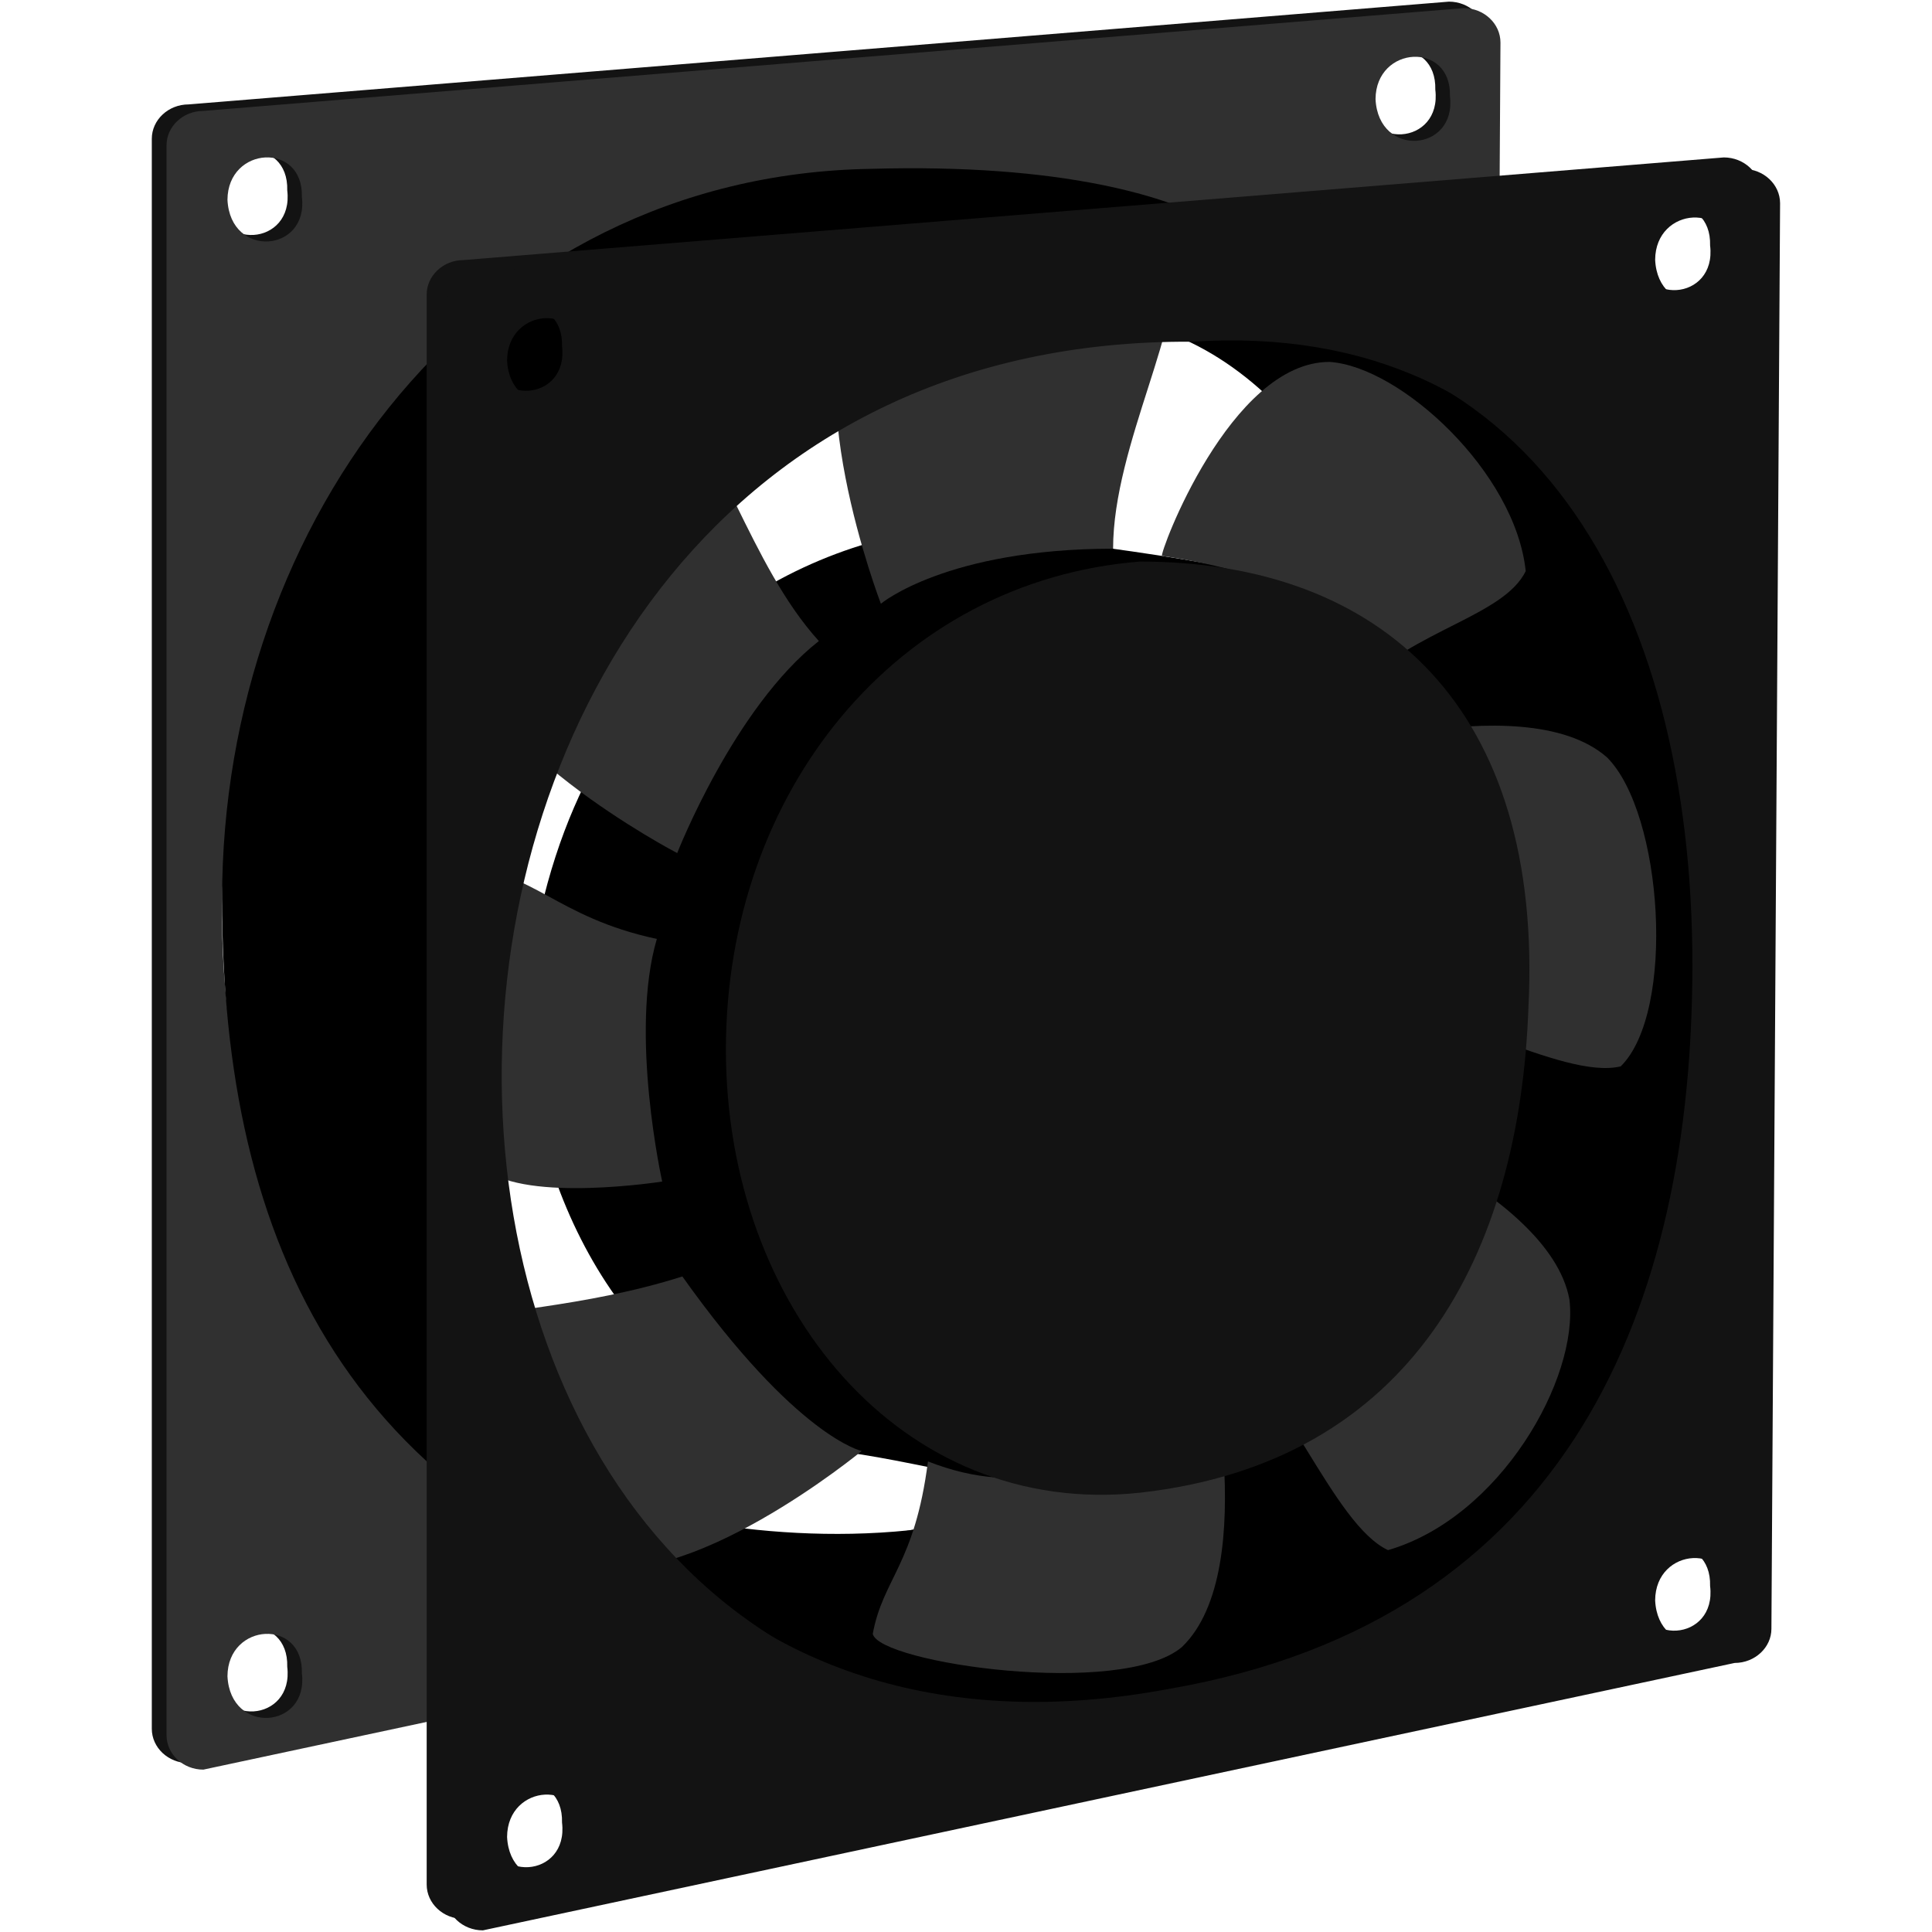 <?xml version="1.0" encoding="UTF-8" standalone="no"?> <svg xmlns="http://www.w3.org/2000/svg" xmlns:xlink="http://www.w3.org/1999/xlink" xmlns:serif="http://www.serif.com/" width="100%" height="100%" viewBox="0 0 400 400" version="1.1" xml:space="preserve" style="fill-rule:evenodd;clip-rule:evenodd;stroke-linejoin:round;stroke-miterlimit:2;"> <g transform="matrix(0.476,0,0,0.476,200,200)"> <g id="Poli-Schermati.svg" serif:id="Poli Schermati.svg" transform="matrix(1,0,0,1,-354.62,-419.955)"> <g transform="matrix(1,0,0,1,-153.52,-88.74)"> <path d="M714.47,739.1L170,855.41C161.19,855.41 154,848.69 154,840.46L154,148.89C154,140.67 161.21,133.94 170,133.94L718.2,89.24C727.02,89.24 734.2,95.96 734.2,104.18L730.43,724.18C730.5,732.38 723.29,739.1 714.47,739.1ZM478.31,164.43C72.66,162.15 84.17,828.89 476.89,755.37C652.25,725 704.3,587 704.57,441.43C704.86,281.82 634,154.19 478.31,164.43ZM180.54,172.59C181.79,198.34 215.88,195.59 212.91,171.31C213.57,147.34 180.69,149.2 180.54,172.59ZM679.9,128.82C681.15,154.56 715.24,151.82 712.27,127.54C712.93,103.57 680.05,105.42 679.9,128.82ZM679.9,711.89C681.15,737.64 715.24,734.89 712.27,710.61C712.93,686.64 680.05,688.5 679.9,711.89ZM180.54,814.78C181.79,840.53 215.88,837.78 212.91,813.5C213.57,789.53 180.69,791.38 180.54,814.78Z" style="fill:rgb(19,19,19);fill-rule:nonzero;"></path> </g> <g transform="matrix(1,0,0,1,-153.52,-88.74)"> <path d="M720.84,741.93L176.41,858.24C167.6,858.24 160.41,851.51 160.41,843.24L160.41,151.72C160.41,143.49 167.62,136.77 176.41,136.77L724.61,92.06C733.43,92.06 740.61,98.79 740.61,107.06L736.84,727.06C736.87,735.2 729.66,741.93 720.84,741.93ZM484.68,167.25C79,165 90.54,831.71 483.26,758.2C658.62,727.86 710.67,589.8 710.94,444.2C711.24,284.65 640.32,157 484.68,167.25ZM186.91,175.42C188.16,201.16 222.25,198.42 219.28,174.14C219.94,150.16 187.06,152 186.91,175.42ZM686.27,131.64C687.52,157.39 721.61,154.64 718.64,130.36C719.3,106.39 686.42,108.25 686.27,131.64ZM686.27,714.71C687.52,740.46 721.61,737.71 718.64,713.43C719.3,689.46 686.42,691.32 686.27,714.71ZM186.91,817.6C188.16,843.35 222.25,840.6 219.28,816.32C219.94,792.35 187.06,794.21 186.91,817.6Z" style="fill:rgb(48,48,48);fill-rule:nonzero;"></path> </g> <g transform="matrix(1,0,0,1,-153.52,-88.74)"> <path d="M843.46,515.2C843.46,664.29 786.69,792.01 611.07,836.79C439.89,880.43 277.6,712.79 317.33,728.3C371.65,754.46 559,799.18 657.88,652C792.18,418.19 647.3,140.88 485.15,251.69C454.15,247.83 549.95,231.69 612.52,231.46C776.5,230.85 843.46,380.07 843.46,515.2Z" style="fill-rule:nonzero;"></path> </g> <g transform="matrix(1,0,0,1,-153.52,-88.74)"> <path d="M184.57,479.43C184.57,628.52 238.44,750.73 414.06,795.51C193.83,657.51 276.32,190.51 630.42,221.83C661.42,217.97 632.22,157.26 466.76,161.97C296.59,164.74 184.57,315 184.57,479.43Z" style="fill-rule:nonzero;"></path> </g> <g transform="matrix(1,0,0,1,-153.52,-88.74)"> <path d="M657.39,519.91C653.84,622.64 678.39,715.8 578.46,738.27C530.41,738.39 485.29,722.83 447.76,719.27C368.83,693.85 324.81,626.09 315.67,538.52C324.81,382.52 424.88,328.52 491.97,319.05C516.97,319.05 620.97,332.39 641.33,340.19C705,364.47 662.36,417.51 657.39,519.91Z" style="fill-rule:nonzero;"></path> </g> <g transform="matrix(1,0,0,1,-153.52,-88.74)"> <path d="M471.12,351.12C471.12,351.12 499.49,327.26 572.12,327.18C572.12,281.94 604.52,226.91 597.46,201.42C593.23,189.18 486.64,187.35 463.34,212.76C432.62,250.84 471.12,351.12 471.12,351.12Z" style="fill:rgb(48,48,48);fill-rule:nonzero;"></path> </g> <g transform="matrix(1,0,0,1,-153.52,-88.74)"> <path d="M382.53,459.58C382.53,459.58 407.24,396.29 444.14,367.35C413.73,333.85 400.74,277.94 378.38,263.82C367.02,257.6 286.86,327.88 286.69,362.35C289.53,411.21 382.53,459.58 382.53,459.58Z" style="fill:rgb(48,48,48);fill-rule:nonzero;"></path> </g> <g transform="matrix(1,0,0,1,-153.52,-88.74)"> <path d="M376,602.45C376,602.45 361.61,537.87 373.67,496.92C329.42,487.49 318.43,466.12 292.04,467.71C279.17,469.3 278.9,569 298.9,597.07C317.41,611.65 376,602.45 376,602.45Z" style="fill:rgb(48,48,48);fill-rule:nonzero;"></path> </g> <g transform="matrix(1,0,0,1,-153.52,-88.74)"> <path d="M648.3,420.21C648.3,420.21 671,449.49 668.23,522.08C713.44,523.87 767.16,558.41 792.9,552.36C817,528.64 811.32,442.17 786.9,417.9C750,385.69 648.3,420.21 648.3,420.21Z" style="fill:rgb(48,48,48);fill-rule:nonzero;"></path> </g> <g transform="matrix(1,0,0,1,-153.52,-88.74)"> <path d="M660.69,569.35C660.69,569.35 660.27,606.42 612.93,661.52C647.21,691.04 667.79,751.52 691.7,762.77C740.64,748.53 774.7,687.96 770.61,653.77C761.8,605.59 660.69,569.35 660.69,569.35Z" style="fill:rgb(48,48,48);fill-rule:nonzero;"></path> </g> <g transform="matrix(1,0,0,1,-153.52,-88.74)"> <path d="M611.88,666.69C611.88,666.69 575.24,757 491.59,724.18C485.86,769.06 471.99,775.11 467.59,799.18C470.24,811.86 575.74,827.18 602.06,804.91C637.37,771 611.88,666.69 611.88,666.69Z" style="fill:rgb(48,48,48);fill-rule:nonzero;"></path> </g> <g transform="matrix(1,0,0,1,-153.52,-88.74)"> <path d="M462.77,719.65C462.77,719.65 434.47,713.65 384.77,643.73C341.59,657.47 298.98,658.43 286.14,663.84C275.58,671.08 311.33,757.09 341.76,768.78C386.21,782.83 462.77,719.65 462.77,719.65Z" style="fill:rgb(48,48,48);fill-rule:nonzero;"></path> </g> <g transform="matrix(1,0,0,1,-153.52,-88.74)"> <path d="M593.41,330.31C594.82,330.82 691.35,341.76 677.98,387.87C703.73,362.22 742.07,356.4 751.59,336.95C747.12,293.95 697.24,248.02 666.33,245.95C623,245.75 592,329.8 593.41,330.31Z" style="fill:rgb(48,48,48);fill-rule:nonzero;"></path> </g> <g transform="matrix(1,0,0,1,-153.52,-88.74)"> <path d="M752.76,527.09C748.88,633.47 702.55,724.53 583.76,737.79C479.94,748.88 403.71,656.9 403.71,545.06C403.71,433.22 477.82,341.24 583.79,332.78C688.87,332.78 759.47,396.29 752.76,527.09Z" style="fill:rgb(19,19,19);fill-rule:nonzero;"></path> </g> <g transform="matrix(1,0,0,1,-153.52,-88.74)"> <path d="M834,806.86L289.56,923.17C280.75,923.17 273.56,916.45 273.56,908.22L273.56,216.65C273.56,208.43 280.78,201.65 289.56,201.65L837.76,157C846.57,157 853.76,163.73 853.76,171.95L849.99,791.95C850,800.14 842.8,806.86 834,806.86ZM597.83,232.19C192.18,229.91 203.69,896.65 596.41,823.13C771.77,792.79 823.82,654.73 824.09,509.19C824.38,349.58 753.47,221.94 597.83,232.19ZM300.06,240.35C301.31,266.1 335.4,263.35 332.43,239.07C333.09,215.1 300.21,217 300.06,240.35ZM799.42,196.58C800.66,222.32 834.76,219.58 831.79,195.3C832.44,171.33 799.57,173.18 799.42,196.58ZM799.42,779.65C800.66,805.4 834.76,802.65 831.79,778.37C832.44,754.4 799.57,756.25 799.42,779.65ZM300.06,882.54C301.31,908.28 335.4,905.54 332.43,881.26C333.09,857.29 300.21,859.14 300.06,882.54Z" style="fill:rgb(19,19,19);fill-rule:nonzero;"></path> </g> <g transform="matrix(1,0,0,1,-153.52,-88.74)"> <path d="M842.46,811.84L298,928.15C289.19,928.15 282,921.42 282,913.2L282,221.63C282,213.41 289.22,206.68 298,206.68L846.23,162C855.05,162 862.23,168.73 862.23,176.95L858.46,796.95C858.49,805.11 851.27,811.84 842.46,811.84ZM606.3,237.16C200.65,234.89 212.16,901.62 604.88,828.16C780.24,797.82 832.29,659.76 832.56,514.22C832.85,354.56 761.94,226.92 606.3,237.16ZM308.53,245.33C309.78,271.07 343.87,268.33 340.9,244.05C341.56,220.08 308.68,221.93 308.53,245.33ZM807.89,201.55C809.14,227.3 843.23,224.55 840.26,200.27C840.91,176.3 808,178.16 807.89,201.55ZM807.89,784.63C809.14,810.37 843.23,807.63 840.26,783.35C840.91,759.38 808,761.23 807.89,784.63ZM308.53,887.51C309.78,913.26 343.87,910.51 340.9,886.23C341.56,862.26 308.68,864.12 308.53,887.51Z" style="fill:rgb(19,19,19);fill-rule:nonzero;"></path> </g> </g> <g id="Poli-Schermati.svg1" serif:id="Poli Schermati.svg"> </g> </g> </svg> 